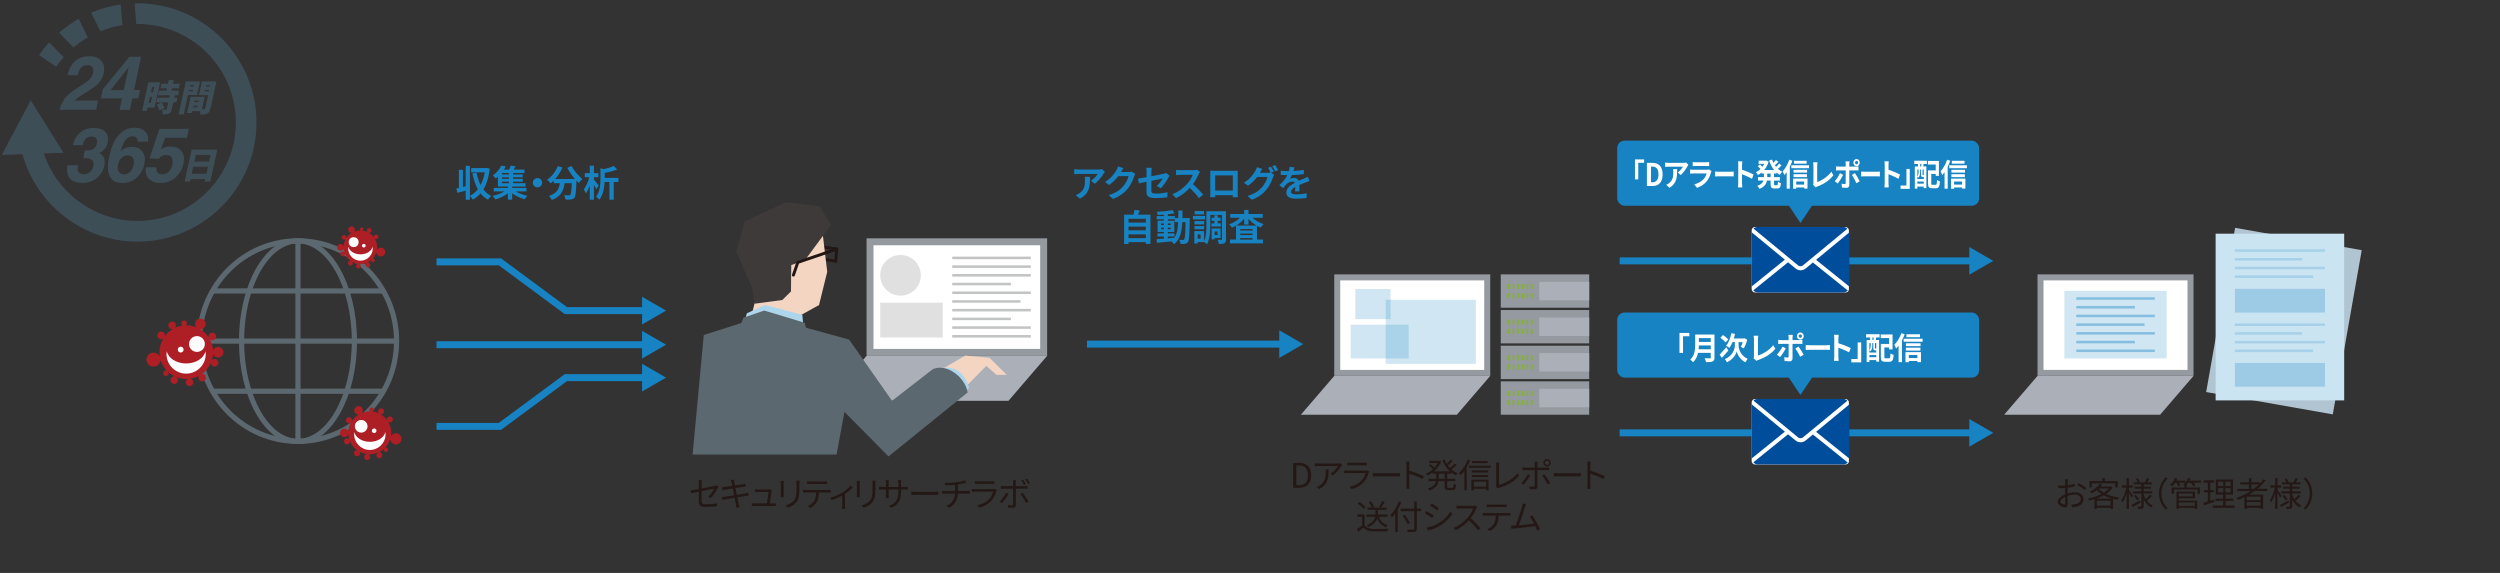 <?xml version="1.0" encoding="UTF-8"?><svg id="h" xmlns="http://www.w3.org/2000/svg" width="960" height="220" xmlns:xlink="http://www.w3.org/1999/xlink" viewBox="0 0 960 220"><rect x="0" y="0" width="960" height="220" fill="#333333" stroke="none"/><defs><style>.k{fill:#3d3a39;}.l{fill:#fff;}.m{clip-path:url(#j);}.n{stroke-linecap:round;}.n,.o,.p,.q,.r{fill:none;}.n,.q{stroke:#221714;stroke-width:1.14px;}.s{fill:#b0c4d1;}.t{fill:#c2c4c4;}.u,.v{opacity:.2;}.w{fill:#e0e0e0;}.x{fill:#9599a0;}.y{clip-path:url(#i);}.z{fill:#ad1e25;}.aa{fill:#cbe4f2;}.ab{opacity:.4;}.v,.ac,.ad{fill:#1783c2;}.o{stroke:#1783c2;stroke-width:2.67px;}.ac{opacity:.25;}.p{stroke:#5c686f;stroke-width:1.99px;}.ae{fill:#abb0b8;}.af{fill:#004d9c;}.ag{fill:#f3d5c2;}.ah{fill:#231815;}.ai{fill:#5c686f;}.aj{fill:#add6ed;}.ak{fill:#3e4e57;}.al{fill:#83b428;}</style><clipPath id="i"><rect class="r" x="672.57" y="87.15" width="37.61" height="25.15" rx="2.37" ry="2.37"/></clipPath><clipPath id="j"><rect class="r" x="672.57" y="153.19" width="37.61" height="25.15" rx="2.37" ry="2.37"/></clipPath></defs><g><g><rect class="ad" x="621" y="120" width="139" height="25" rx="2.85" ry="2.85"/><polygon class="ad" points="699.01 140.25 691.37 151.68 683.74 140.25 699.01 140.25"/></g><g><line class="o" x1="417.4" y1="132.14" x2="492.79" y2="132.14"/><polygon class="ad" points="491.24 137.46 500.44 132.14 491.24 126.82 491.24 137.46"/></g><g><polygon class="q" points="315.78 94.82 321.3 95.64 320.92 100.3 315.41 99.35 315.78 94.82"/><g><rect class="x" x="332.76" y="91.52" width="69.34" height="45.12" transform="translate(734.86 228.16) rotate(180)"/><rect class="l" x="347.54" y="82.08" width="39.79" height="64.01" transform="translate(481.51 -253.35) rotate(90)"/><polygon class="ae" points="332.76 136.64 402.1 136.64 387.26 153.9 317.92 153.9 332.76 136.64"/><g><rect class="t" x="365.66" y="98.54" width="30.16" height=".98" transform="translate(761.48 198.06) rotate(180)"/><rect class="t" x="365.66" y="101.88" width="30.16" height=".98" transform="translate(761.48 204.75) rotate(180)"/><rect class="t" x="365.66" y="105.23" width="30.16" height=".98" transform="translate(761.48 211.44) rotate(180)"/><rect class="t" x="365.66" y="125.3" width="30.16" height=".98" transform="translate(761.48 251.58) rotate(180)"/><rect class="t" x="365.66" y="128.64" width="30.16" height=".98" transform="translate(761.48 258.27) rotate(180)"/><rect class="t" x="365.66" y="111.92" width="30.16" height=".98" transform="translate(761.48 224.82) rotate(180)"/><rect class="t" x="365.66" y="115.26" width="26.22" height=".98" transform="translate(757.53 231.51) rotate(180)"/><rect class="t" x="365.66" y="118.61" width="30.16" height=".98" transform="translate(761.48 238.2) rotate(180)"/><rect class="t" x="365.66" y="121.95" width="22.52" height=".98" transform="translate(753.83 244.89) rotate(180)"/><rect class="t" x="365.66" y="108.57" width="22.52" height=".98" transform="translate(753.83 218.13) rotate(180)"/></g><rect class="w" x="337.99" y="116.25" width="24" height="13.38" transform="translate(699.99 245.87) rotate(180)"/><circle class="w" cx="345.8" cy="105.72" r="7.8"/></g><g><polygon class="ag" points="315.92 89.87 317.66 104.37 314.51 117.13 307.08 121.25 304.09 127.46 287.98 123.49 290.93 111.93 300.08 87.98 315.92 89.87"/><polygon class="k" points="289.73 116.63 288.85 110.68 282.73 96.62 285.99 84.98 301.83 77.64 314.68 79.17 319.14 86.34 309.1 99.91 303.85 101.78 303.78 106.38 303.74 111.91 300.39 115.21 289.73 116.63"/><polygon class="aj" points="308.51 125.57 308.1 120.9 293.75 117.07 286.78 120.31 286.03 123.08 308.51 125.57"/><polygon class="ai" points="310.1 128.64 309.03 123.95 293.47 119.25 285.49 121.97 284.22 125.16 310.1 128.64"/><polygon class="ag" points="362.44 141.36 370.63 136.54 379.93 137.37 386.62 143.96 382.68 143.96 378.75 140.49 369.03 150.33 362.44 141.36"/><path class="aj" d="m358.1,143.62l2.93-2.38s5.09-.81,7.82,1.92c2.73,2.73,3.26,5.86,3.26,5.86l-3.11,2.61-10.9-8.02Z"/><path class="ai" d="m293.08,121.32l32.99,9.09,16.47,23.49,15.56-12.07s3.95-2.35,9.25,1.95c3.81,3.09,4.21,6.94,4.21,6.94l-30.38,24.55-16.91-17.12-3.03,16.39h-55.28s4.29-45.89,4.29-45.89l22.83-7.33Z"/></g><polyline class="n" points="321.3 95.64 306.36 100.75 304.67 105.63"/></g><g><path class="ad" d="m188.08,64.82c-.38,3.28-1.22,5.9-2.46,7.93.8,1.05,1.78,1.91,2.98,2.48-.39.32-.94.99-1.19,1.46-1.15-.63-2.1-1.44-2.89-2.44-.85.98-1.83,1.79-2.96,2.42-.25-.42-.71-1.09-1.11-1.41v1.43h-1.62v-3.5c-1.12.32-2.25.62-3.21.87l-.38-1.71c.29-.06.62-.13.97-.2v-6.91h1.56v6.54l1.06-.25v-7.83h1.62v11.51c1.15-.57,2.17-1.44,3.03-2.54-.95-1.71-1.61-3.77-2.09-6.09l1.6-.28c.34,1.74.84,3.35,1.55,4.75.74-1.4,1.3-3.03,1.62-4.86h-5.22v-1.64h5.71l.28-.06,1.13.32Z"/><path class="ad" d="m198.03,73.51c1.26.73,2.94,1.36,4.48,1.69-.35.32-.81.94-1.04,1.33-1.64-.45-3.42-1.29-4.8-2.3v2.45h-1.64v-2.4c-1.39,1.01-3.19,1.86-4.83,2.31-.25-.41-.71-1.02-1.06-1.37,1.6-.34,3.33-.98,4.64-1.72h-4.17v-1.33h5.43v-.55h-3.85v-3.78c-.25.24-.52.46-.8.69-.27-.38-.81-.88-1.18-1.12,1.55-1.12,2.69-2.59,3.32-3.81l1.72.32c-.22.41-.48.8-.76,1.21h1.99c.24-.5.48-1.06.62-1.51l1.88.22c-.24.45-.5.9-.76,1.29h4.19v1.29h-4.4v.57h3.71v1.09h-3.71v.59h3.73v1.09h-3.73v.6h4.8v1.26h-5.14v.55h5.5v1.33h-4.15Zm-2.62-7.09h-2.65v.57h2.65v-.57Zm0,1.67h-2.65v.59h2.65v-.59Zm-2.65,2.28h2.65v-.6h-2.65v.6Z"/><path class="ad" d="m208.18,70.16c0,.98-.81,1.79-1.79,1.79s-1.79-.81-1.79-1.79.81-1.79,1.79-1.79,1.79.81,1.79,1.79Z"/><path class="ad" d="m219.51,63.77c.88,1.78,2.63,3.81,4.16,4.99-.45.35-1.09,1.02-1.41,1.5-.29-.27-.59-.57-.9-.9v.1c-.15,4.23-.32,5.88-.81,6.47-.35.45-.73.59-1.28.66-.48.07-1.29.07-2.12.04-.03-.5-.25-1.2-.55-1.68.77.06,1.5.07,1.85.07.25,0,.41-.03.56-.2.28-.29.43-1.54.56-4.47h-2.76c-.35,2.69-1.26,5.08-4.89,6.44-.21-.48-.7-1.16-1.11-1.54,3.17-1.02,3.89-2.86,4.17-4.9h-2.37v-.98c-.37.38-.74.71-1.12,1.01-.31-.38-1.02-1.05-1.43-1.34,1.75-1.18,3.29-3.11,4.13-5.24l1.79.52c-.69,1.61-1.67,3.15-2.77,4.41h7.56c-1.11-1.29-2.16-2.83-2.93-4.3l1.64-.66Z"/><path class="ad" d="m228.97,72.61c-.2-.43-.55-1.07-.91-1.67v5.74h-1.6v-5.44c-.42,1.19-.94,2.28-1.5,3.04-.15-.48-.52-1.13-.78-1.55.88-1.11,1.7-3.01,2.1-4.68h-1.72v-1.57h1.91v-2.87h1.6v2.87h1.7v1.57h-1.7v.88c.48.55,1.6,1.99,1.85,2.35l-.94,1.32Zm8.49-2.72h-1.79v6.79h-1.65v-6.79h-1.85c-.1,2.14-.53,4.87-2.03,6.78-.24-.35-.88-.9-1.29-1.08,1.57-2.06,1.72-4.88,1.72-6.95v-4.05l1.32.36c1.42-.32,2.8-.74,3.74-1.21l1.42,1.3c-1.4.6-3.19,1.04-4.85,1.33v1.93h5.27v1.57Z"/></g><g><path class="ad" d="m423.75,66.73c-.66,1.09-1.99,2.86-3.36,3.84l-1.46-1.16c1.12-.69,2.21-1.92,2.58-2.61h-7.3c-.59,0-1.05.04-1.71.1v-1.95c.53.08,1.12.14,1.71.14h7.55c.39,0,1.16-.04,1.43-.13l1.11,1.04c-.15.18-.42.52-.55.73Zm-9.05,9.54l-1.64-1.33c.45-.15.95-.39,1.47-.77,1.78-1.23,2.12-2.72,2.12-5.01,0-.43-.03-.81-.1-1.26h2.03c0,3.47-.07,6.33-3.88,8.38Z"/><path class="ad" d="m430.52,65.99s-.03.04-.04.07h2.82c.43,0,.9-.07,1.22-.17l1.43.88c-.15.27-.35.66-.46,1.01-.38,1.25-1.18,3.11-2.44,4.68-1.33,1.62-3.03,2.91-5.66,3.95l-1.65-1.49c2.87-.85,4.43-2.07,5.64-3.46.95-1.09,1.77-2.77,1.99-3.82h-3.94c-.94,1.22-2.16,2.45-3.53,3.39l-1.57-1.16c2.45-1.5,3.67-3.31,4.37-4.51.21-.35.5-.99.63-1.47l2.04.67c-.32.49-.69,1.12-.85,1.43Z"/><path class="ad" d="m440.28,69.8c-1.25.25-2.35.48-2.94.62l-.34-1.83c.66-.08,1.89-.29,3.28-.55v-2c0-.46-.04-1.18-.11-1.61h2.09c-.06.43-.13,1.13-.13,1.61v1.65c2.04-.39,4.01-.79,4.64-.94.39-.08.73-.18.99-.32l1.34,1.04c-.13.2-.34.52-.46.77-.62,1.16-1.89,3.08-2.9,4.08l-1.54-.91c.92-.83,1.85-2.1,2.24-2.84-.43.1-2.33.46-4.31.87v3.71c0,.87.25,1.18,1.79,1.18s3.03-.2,4.41-.48l-.06,1.91c-1.16.17-2.84.31-4.34.31-3.19,0-3.66-.77-3.66-2.42v-3.82Z"/><path class="ad" d="m460.3,66.86c-.48,1.09-1.26,2.59-2.2,3.85,1.39,1.2,3.08,3,3.91,4.01l-1.6,1.39c-.91-1.26-2.21-2.69-3.53-3.96-1.48,1.57-3.35,3.03-5.27,3.94l-1.44-1.51c2.26-.84,4.43-2.55,5.74-4.02.92-1.05,1.78-2.44,2.09-3.43h-4.75c-.59,0-1.36.08-1.65.1v-1.99c.38.06,1.23.1,1.65.1h4.94c.6,0,1.16-.08,1.44-.18l1.15.85c-.11.15-.36.59-.49.87Z"/><path class="ad" d="m466.22,65.58h7.7c.35,0,.88,0,1.39-.03-.03.42-.03.94-.03,1.36v6.86c0,.55.03,1.89.03,1.95h-1.93s.01-.35.01-.76h-6.75c.01.39.01.71.01.76h-1.93c0-.07.04-1.29.04-1.96v-6.85c0-.39,0-.97-.03-1.36.57.01,1.11.03,1.49.03Zm.42,7.59h6.77v-5.81h-6.77v5.81Z"/><path class="ad" d="m489.12,65.93l-1.04.43,1.19.73c-.15.27-.35.66-.46,1.01-.38,1.25-1.18,3.11-2.45,4.66-1.33,1.64-3.01,2.91-5.64,3.96l-1.65-1.49c2.86-.85,4.41-2.07,5.65-3.47.95-1.08,1.76-2.77,1.99-3.81h-3.94c-.94,1.22-2.16,2.45-3.54,3.39l-1.57-1.18c2.45-1.49,3.68-3.31,4.37-4.51.21-.34.5-.98.63-1.46l2.06.67c-.34.49-.7,1.12-.85,1.43-.01.03-.03.04-.04.07h2.8c.43,0,.91-.07,1.22-.17l.1.06c-.28-.56-.67-1.3-1.02-1.81l1.11-.45c.35.5.85,1.4,1.11,1.92Zm1.68-.64l-1.11.48c-.29-.59-.74-1.4-1.13-1.93l1.11-.45c.36.52.88,1.42,1.13,1.91Z"/><path class="ad" d="m496.72,65.65c1.33-.07,2.73-.2,3.96-.41v1.62c-1.34.2-3.07.31-4.58.35-.24.52-.52,1.02-.8,1.43.36-.17,1.12-.28,1.58-.28.85,0,1.55.36,1.86,1.08.73-.34,1.32-.57,1.89-.83.55-.24,1.04-.46,1.55-.73l.7,1.62c-.45.13-1.19.41-1.67.59-.63.25-1.43.56-2.28.95.01.79.04,1.82.06,2.47h-1.68c.04-.42.06-1.09.07-1.71-1.05.6-1.61,1.15-1.61,1.85,0,.77.66.98,2.03.98,1.19,0,2.75-.15,3.98-.39l-.06,1.81c-.92.13-2.65.24-3.96.24-2.2,0-3.82-.53-3.82-2.34s1.68-2.91,3.28-3.74c-.21-.35-.59-.48-.98-.48-.78,0-1.65.45-2.19.97-.42.42-.83.92-1.3,1.54l-1.5-1.12c1.47-1.36,2.47-2.61,3.1-3.87h-.18c-.57,0-1.6-.03-2.37-.08v-1.64c.71.11,1.75.17,2.46.17h.67c.15-.56.25-1.11.28-1.61l1.85.15c-.07.35-.17.81-.35,1.4Z"/><path class="ad" d="m441.78,82.43v11.25h-1.78v-.69h-6.65v.7h-1.69v-11.26h3.59c.15-.6.31-1.27.38-1.83l2.02.22c-.21.56-.43,1.11-.66,1.61h4.8Zm-8.43,1.6v1.44h6.65v-1.44h-6.65Zm0,2.98v1.44h6.65v-1.44h-6.65Zm6.65,4.44v-1.46h-6.65v1.46h6.65Z"/><path class="ad" d="m456.88,83.77s-.01.55-.01.74c-.13,5.73-.24,7.76-.69,8.41-.32.46-.64.6-1.11.7-.42.08-1.07.07-1.74.06-.03-.46-.21-1.13-.49-1.6.62.06,1.15.07,1.42.07.21,0,.35-.06.48-.24.29-.38.43-2.09.52-6.61h-1.26c-.18,3.75-.83,6.64-3.18,8.5-.21-.34-.62-.8-.98-1.11-2.02.21-4.03.42-5.55.55l-.2-1.4c.78-.06,1.76-.13,2.84-.2v-.84h-2.47v-1.18h2.47v-.55h-2.41v-4.33h2.41v-.55h-2.76v-1.21h2.76v-.56c-.81.06-1.61.1-2.37.11-.06-.34-.21-.85-.36-1.18,2.07-.11,4.5-.35,6.04-.69l.73,1.25c-.74.15-1.61.28-2.52.38v.69h2.69v.77h1.32c.01-.92.01-1.89.01-2.93h1.6c0,1.02,0,2-.03,2.93h2.84Zm-11.04,2.65h1.09v-.62h-1.09v.62Zm1.09,1.62v-.63h-1.09v.63h1.09Zm1.51,3.47c.8-.06,1.62-.13,2.44-.2,1.09-1.51,1.43-3.52,1.53-6.02h-1.27v-1.09h-2.69v.55h2.48v4.33h-2.48v.55h2.54v1.18h-2.54v.71Zm1.09-5.1v-.62h-1.09v.62h1.09Zm-1.09,1v.63h1.09v-.63h-1.09Z"/><path class="ad" d="m462.71,84.25h-4.62v-1.32h4.62v1.32Zm8.07,7.58c0,.81-.13,1.29-.6,1.55-.48.28-1.16.31-2.16.31-.04-.45-.25-1.19-.46-1.62.57.03,1.22.01,1.43.01.2,0,.25-.06.25-.27v-9.27h-4.47v3.8c0,2.23-.17,5.42-1.26,7.44-.24-.25-.8-.64-1.16-.83h-2.44v.56h-1.29v-4.78h3.73v3.89c.84-1.82.91-4.36.91-6.29v-5.21h7.52v10.7Zm-8.4-5.67h-3.71v-1.28h3.71v1.28Zm-3.71.64h3.71v1.25h-3.71v-1.25Zm3.67-4.48h-3.59v-1.26h3.59v1.26Zm-1.32,7.72h-1.11v1.61h1.11v-1.61Zm5.29-4.27v-.95h-1.08v-1.21h1.08v-.91h1.3v.91h1.11v1.21h-1.11v.95h1.21v1.22h-3.64v-1.22h1.13Zm.13,5.65v.48h-1.18v-4.19h3.45v3.71h-2.27Zm0-2.51v1.32h1.06v-1.32h-1.06Z"/><path class="ad" d="m480.93,83.62c1.12,1.05,2.7,1.93,4.3,2.42-.35.29-.83.91-1.08,1.33-.5-.18-.99-.42-1.47-.69v5.31h2.3v1.46h-12.66v-1.46h2.31v-5.34c-.52.29-1.04.56-1.58.77-.24-.38-.69-.98-1.04-1.29,1.54-.5,3.08-1.44,4.16-2.52h-3.77v-1.44h5.37v-1.55h1.64v1.55h5.48v1.44h-3.95Zm1.6,2.98c-1.19-.67-2.27-1.57-3.12-2.58v2.2h-1.64v-2.25c-.83,1.02-1.88,1.93-3.04,2.63h7.8Zm-1.57,1.36h-4.71v.56h4.71v-.56Zm-4.71,2.3h4.71v-.59h-4.71v.59Zm4.71,1.74v-.59h-4.71v.59h4.71Z"/></g><g><path class="ah" d="m268.35,188.81c-1.31.27-2.47.51-3,.62l-.2-1.08c.59-.08,1.82-.3,3.2-.56v-2.22c0-.39-.03-.82-.09-1.2h1.23c-.06.38-.09.82-.09,1.2v2.03c2.21-.43,4.48-.9,5.03-1.01.29-.07.53-.14.69-.23l.77.6c-.09.13-.22.35-.31.52-.6,1.08-1.62,2.7-2.67,3.78l-.91-.55c.97-.88,1.92-2.31,2.31-3.09-.22.04-2.61.52-4.91.99v3.87c0,.9.34,1.18,1.88,1.18s2.76-.13,4.06-.38l-.05,1.12c-1.16.17-2.46.26-4.08.26-2.42,0-2.86-.62-2.86-1.91v-3.94Z"/><path class="ah" d="m280.69,184.36l1.17-.21c.01.25.08.61.12.9.03.14.12.68.27,1.4,1.26-.21,2.46-.4,3-.51.38-.07.7-.16.92-.22l.22,1.09c-.2.03-.6.08-.94.13-.6.09-1.78.29-3.03.48.17.81.35,1.73.52,2.6,1.31-.21,2.55-.43,3.2-.55.51-.09.87-.17,1.16-.25l.21,1.09c-.27.03-.69.09-1.17.17-.71.12-1.92.31-3.2.51.26,1.27.47,2.31.53,2.61.09.38.19.82.31,1.18l-1.18.22c-.07-.44-.1-.83-.2-1.22-.05-.29-.26-1.34-.51-2.63-1.47.25-2.86.48-3.5.6-.51.09-.87.16-1.14.23l-.23-1.13c.3-.01.81-.06,1.14-.12.65-.09,2.07-.31,3.55-.55-.18-.88-.36-1.81-.52-2.61-1.24.19-2.37.38-2.86.47-.36.06-.66.13-1.05.22l-.22-1.17c.33-.01.66-.04,1.08-.09.51-.05,1.64-.22,2.86-.42-.14-.7-.23-1.21-.27-1.37-.06-.34-.16-.62-.25-.88Z"/><path class="ah" d="m296.26,188.65c-.1.88-.48,3.46-.66,4.65h1.27c.29,0,.75-.01,1.03-.04v1.05c-.23-.01-.71-.03-.99-.03h-7.12c-.4,0-.7.01-1.08.04v-1.08c.31.03.69.05,1.08.05h4.71c.2-1.09.57-3.63.61-4.37h-4.13c-.38,0-.71.03-1.04.04v-1.09c.31.04.7.08,1.03.08h3.95c.21,0,.53-.04.65-.09l.79.38c-.04.13-.08.3-.09.4Z"/><path class="ah" d="m300.92,185.6v4.34c0,.33.03.75.05.99h-1.2c.03-.2.06-.61.06-1v-4.33c0-.23-.03-.69-.05-.94h1.18c-.03.25-.05.62-.05.94Zm6.05.09v2.11c0,3.12-.43,4.15-1.37,5.26-.85,1.01-2.15,1.57-3.09,1.9l-.85-.9c1.2-.3,2.3-.82,3.11-1.73.92-1.08,1.08-2.13,1.08-4.59v-2.05c0-.44-.03-.81-.06-1.13h1.22c-.03.33-.04.69-.04,1.13Z"/><path class="ah" d="m309.49,188.14h8.52c.27,0,.7-.01,1.01-.07v1.08c-.29-.01-.7-.03-1.01-.03h-3.54c-.04,1.4-.25,2.59-.77,3.55-.47.87-1.46,1.81-2.56,2.38l-.96-.71c1.01-.42,1.95-1.17,2.46-1.99.57-.91.71-2,.75-3.22h-3.9c-.39,0-.77,0-1.13.03v-1.08c.36.04.73.07,1.13.07Zm1.6-3.25h5.27c.36,0,.83-.03,1.21-.08v1.08c-.38-.03-.83-.04-1.21-.04h-5.25c-.43,0-.86.01-1.18.04v-1.08c.36.04.75.08,1.17.08Z"/><path class="ah" d="m323.53,189.11c1.24-.75,2.43-1.82,3.09-2.65l.81.78c-.65.71-1.75,1.66-2.94,2.43v4.63c0,.4.01.94.07,1.14h-1.2c.03-.21.05-.74.05-1.14v-3.98c-1.09.58-2.6,1.26-4.07,1.72l-.49-.96c1.72-.4,3.63-1.31,4.68-1.96Z"/><path class="ah" d="m330.12,185.6v4.34c0,.33.03.75.05.99h-1.2c.03-.2.07-.61.07-1v-4.33c0-.23-.03-.69-.05-.94h1.18c-.03.25-.05.62-.05.94Zm6.04.09v2.11c0,3.12-.43,4.15-1.37,5.26-.84,1.01-2.15,1.57-3.09,1.9l-.84-.9c1.2-.3,2.3-.82,3.11-1.73.92-1.08,1.08-2.13,1.08-4.59v-2.05c0-.44-.03-.81-.06-1.13h1.22c-.03.33-.04.69-.04,1.13Z"/><path class="ah" d="m342.28,195.03l-.87-.82c2.37-.91,3.55-2.03,3.55-5.67v-.55h-3.71v2.11c0,.48.04,1.05.05,1.18h-1.14c.01-.13.05-.69.05-1.18v-2.11h-1.4c-.56,0-1.14.04-1.3.05v-1.13c.12.03.75.09,1.3.09h1.4v-1.66c0-.27-.01-.65-.05-.95h1.16c-.01.13-.07.49-.07.95v1.66h3.71v-1.62c0-.51-.04-.94-.06-1.07h1.17c-.01.13-.06.56-.06,1.07v1.62h1.43c.57,0,1.01-.04,1.2-.07v1.09c-.14-.01-.62-.04-1.2-.04h-1.43v.47c0,3.46-.74,5.24-3.72,6.56Z"/><path class="ah" d="m351.77,188.87h7.12c.65,0,1.12-.04,1.4-.06v1.27c-.26-.01-.81-.06-1.39-.06h-7.14c-.71,0-1.4.03-1.81.06v-1.27c.39.03,1.08.06,1.81.06Z"/><path class="ah" d="m367.11,185.2c1.18-.17,2.72-.48,3.35-.75l.69.9c-.29.08-.55.14-.73.19-.65.17-1.65.36-2.59.51v2.5h3.59c.29,0,.75-.03,1.03-.05v1.08c-.29-.03-.68-.05-1-.05h-3.63c-.14,2.43-1.09,4.15-3.33,5.45l-1.03-.71c2.05-.95,3.13-2.41,3.29-4.73h-3.86c-.42,0-.86.03-1.17.05v-1.08c.3.03.75.05,1.14.05h3.91v-2.37c-1.31.13-2.78.17-3.78.18l-.26-.96c.99.04,2.96-.01,4.37-.2Z"/><path class="ah" d="m382.61,188.55c-.35,1.29-.94,2.64-1.9,3.69-1.37,1.5-2.99,2.26-4.65,2.72l-.81-.92c1.85-.38,3.47-1.21,4.58-2.38.79-.83,1.31-1.94,1.55-2.87h-6.9c-.31,0-.81.01-1.27.04v-1.09c.48.05.92.08,1.27.08h6.85c.3,0,.57-.03.71-.1l.74.47c-.06.12-.14.29-.17.38Zm-7.07-3.74h5.11c.42,0,.87-.01,1.18-.07v1.08c-.31-.03-.75-.04-1.2-.04h-5.1c-.4,0-.82.01-1.17.04v-1.08c.34.05.75.07,1.17.07Z"/><path class="ah" d="m384.79,193.22l-.9-.6c.86-.81,1.98-2.35,2.48-3.41l.91.44c-.55,1.12-1.77,2.77-2.5,3.56Zm5.28-7.88v1.33h3.43c.31,0,.74-.03,1.07-.06v1.08c-.35-.03-.74-.03-1.05-.03h-3.45v6.29c0,.69-.34,1.04-1.12,1.04-.55,0-1.33-.04-1.85-.09l-.09-1.04c.56.1,1.16.16,1.5.16s.51-.16.51-.49v-5.86h-3.61c-.39,0-.75.01-1.11.04v-1.09c.36.04.69.06,1.11.06h3.61v-1.34c0-.29-.04-.73-.09-.92h1.22c-.04.18-.08.65-.08.94Zm4.9,7.28l-.96.53c-.51-1.01-1.48-2.64-2.17-3.46l.88-.47c.69.83,1.73,2.46,2.25,3.39Zm-1.05-6.72l-.7.31c-.26-.53-.68-1.27-1.03-1.77l.69-.29c.33.46.77,1.21,1.04,1.74Zm1.56-.39l-.7.31c-.29-.56-.69-1.26-1.05-1.74l.69-.3c.34.48.82,1.25,1.07,1.73Z"/></g><g><path class="ah" d="m496.59,177.76h2.39c2.92,0,4.5,1.72,4.5,4.75s-1.57,4.8-4.45,4.8h-2.44v-9.54Zm2.29,8.55c2.25,0,3.36-1.4,3.36-3.81s-1.11-3.76-3.36-3.76h-1.08v7.57h1.08Z"/><path class="ah" d="m515.03,178.99c-.52.88-1.75,2.56-3.24,3.59l-.86-.69c1.2-.69,2.42-2.11,2.85-2.91h-7.41c-.48,0-.97.03-1.48.08v-1.18c.46.07,1,.12,1.48.12h7.46c.25,0,.71-.04.91-.08l.64.61c-.09.13-.26.33-.35.47Zm-8.46,8.8l-.96-.78c.36-.12.8-.33,1.17-.58,2.01-1.24,2.3-3.08,2.3-5.25,0-.31-.01-.6-.05-.94h1.17c0,3.52-.31,5.9-3.63,7.55Z"/><path class="ah" d="m525.6,181.43c-.35,1.29-.94,2.64-1.9,3.69-1.37,1.5-2.99,2.26-4.65,2.72l-.81-.92c1.85-.38,3.47-1.21,4.58-2.38.79-.83,1.31-1.94,1.55-2.87h-6.9c-.31,0-.81.01-1.27.04v-1.09c.48.05.92.08,1.27.08h6.85c.3,0,.57-.03.71-.1l.74.47c-.06.12-.14.29-.17.38Zm-7.07-3.74h5.11c.42,0,.87-.01,1.18-.07v1.08c-.31-.03-.76-.04-1.2-.04h-5.1c-.4,0-.82.01-1.17.04v-1.08c.34.05.75.07,1.17.07Z"/><path class="ah" d="m529.01,181.74h7.12c.65,0,1.12-.04,1.4-.06v1.27c-.26-.01-.8-.06-1.39-.06h-7.14c-.71,0-1.4.03-1.81.06v-1.27c.39.03,1.08.06,1.81.06Z"/><path class="ah" d="m540.09,178.6c0-.36-.03-.95-.1-1.35h1.27c-.04.4-.09.96-.09,1.35v2.12c1.72.52,4.19,1.46,5.55,2.14l-.44,1.11c-1.42-.77-3.67-1.64-5.11-2.09.01,1.95.01,3.91.01,4.29,0,.4.03,1.1.08,1.53h-1.26c.07-.42.09-1.05.09-1.53v-7.57Z"/><path class="ah" d="m555.73,181.92v1.94h3.08v.9h-3.08v2.09c0,.4.08.48.52.48h1.48c.4,0,.47-.26.52-1.65.21.17.61.34.87.4-.09,1.65-.36,2.11-1.31,2.11h-1.7c-1.09,0-1.38-.29-1.38-1.35v-2.08h-2.34c-.21,1.39-.97,2.72-3.52,3.6-.12-.22-.42-.58-.61-.77,2.17-.73,2.91-1.75,3.15-2.83h-2.89v-.9h2.99v-1.94h-1.37v-.49c-.62.47-1.29.84-1.94,1.14-.13-.21-.42-.55-.6-.73.9-.36,1.83-.95,2.64-1.69-.39-.42-1.03-.96-1.56-1.37l.6-.51c.52.38,1.16.88,1.57,1.27.47-.53.88-1.11,1.21-1.72h-3.22v-.86h3.71l.17-.04.64.31c-.56,1.52-1.55,2.8-2.71,3.77h6.11c-1.26-1.13-2.25-2.63-2.9-4.3l.83-.25c.22.57.49,1.12.82,1.64.57-.48,1.2-1.09,1.6-1.55l.73.52c-.57.57-1.29,1.18-1.91,1.64.26.35.54.69.85,1,.65-.49,1.4-1.18,1.86-1.68l.73.52c-.6.57-1.38,1.2-2.04,1.68.73.64,1.55,1.16,2.43,1.51-.21.18-.52.56-.66.81-.66-.29-1.29-.68-1.86-1.13v.49h-1.5Zm-1,0h-2.26v1.94h2.26v-1.94Z"/><path class="ah" d="m564.55,176.74c-.36.91-.82,1.83-1.33,2.68v8.84h-.91v-7.45c-.47.65-.95,1.22-1.44,1.72-.09-.21-.38-.71-.54-.94,1.31-1.24,2.57-3.16,3.33-5.12l.9.27Zm7.93,2.09v.81h-8.4v-.81h8.4Zm-7.47,5.37h6.6v4.06h-.96v-.57h-4.71v.61h-.94v-4.1Zm6.49-2.78h-6.35v-.79h6.35v.79Zm-6.35,1h6.32v.78h-6.32v-.78Zm6.11-4.58h-5.96v-.79h5.96v.79Zm-5.32,7.14v1.91h4.71v-1.91h-4.71Z"/><path class="ah" d="m574.55,186.25v-7.44c0-.34-.06-.92-.12-1.18h1.29c-.05.33-.09.81-.09,1.18v7.37c2.48-.62,5.5-2.34,7.11-4.43l.59.91c-1.69,2.09-4.37,3.71-7.61,4.64-.14.04-.34.1-.55.23l-.75-.65c.09-.21.13-.38.13-.64Z"/><path class="ah" d="m585.1,186.1l-.9-.6c.86-.81,1.98-2.35,2.48-3.41l.91.44c-.55,1.12-1.77,2.77-2.5,3.56Zm5.28-7.88v1.33h3.43c.31,0,.74-.03,1.07-.06v1.08c-.35-.03-.74-.03-1.05-.03h-3.45v6.29c0,.69-.34,1.04-1.12,1.04-.55,0-1.33-.04-1.85-.09l-.09-1.04c.56.1,1.16.16,1.5.16s.51-.16.51-.49v-5.86h-3.61c-.39,0-.75.01-1.11.04v-1.09c.36.04.69.06,1.11.06h3.61v-1.34c0-.29-.04-.73-.09-.92h1.22c-.04.18-.08.65-.08.94Zm4.9,7.28l-.96.53c-.51-1.01-1.48-2.64-2.17-3.46l.88-.47c.69.83,1.73,2.46,2.25,3.39Zm-1.23-9.23c.79,0,1.43.65,1.43,1.43s-.64,1.42-1.43,1.42-1.42-.62-1.42-1.42.64-1.43,1.42-1.43Zm0,2.26c.47,0,.84-.36.84-.83s-.38-.83-.84-.83-.82.38-.82.83.37.83.82.83Z"/><path class="ah" d="m598.52,181.74h7.12c.65,0,1.12-.04,1.4-.06v1.27c-.26-.01-.8-.06-1.39-.06h-7.14c-.71,0-1.4.03-1.81.06v-1.27c.39.03,1.08.06,1.81.06Z"/><path class="ah" d="m609.6,178.6c0-.36-.03-.95-.1-1.35h1.27c-.04.4-.09.96-.09,1.35v2.12c1.71.52,4.19,1.46,5.55,2.14l-.44,1.11c-1.42-.77-3.67-1.64-5.11-2.09.01,1.95.01,3.91.01,4.29,0,.4.03,1.1.08,1.53h-1.26c.06-.42.09-1.05.09-1.53v-7.57Z"/><path class="ah" d="m523.98,201.67c.61.95,1.74,1.39,3.24,1.46,1.42.05,4.3.01,5.82-.09-.1.23-.27.69-.31.99-1.42.05-4.08.08-5.51.03-1.69-.07-2.85-.53-3.68-1.53-.62.55-1.28,1.1-1.96,1.66l-.52-.98c.6-.39,1.33-.94,1.98-1.48v-3.29h-1.81v-.91h2.76v4.15Zm-.4-6.28c-.4-.62-1.37-1.48-2.21-2.05l.71-.58c.83.55,1.82,1.38,2.26,2l-.77.64Zm5.9,3.04c.54,1.62,1.65,2.73,3.39,3.22-.22.2-.48.56-.61.81-1.69-.58-2.78-1.69-3.42-3.34-.4,1.17-1.33,2.37-3.39,3.29-.13-.19-.43-.53-.64-.71,2.25-.91,3-2.14,3.24-3.26h-3.34v-.87h3.45c.01-.13.01-.25.01-.36v-1.44h-3.04v-.86h1.62c-.16-.58-.64-1.46-1.12-2.09l.82-.32c.51.62,1,1.48,1.18,2.07l-.78.35h5.6v.86h-3.33v1.46c0,.12,0,.23-.01.35h3.73v.87h-3.37Zm2.27-5.68c-.46.74-.97,1.6-1.4,2.15l-.79-.29c.42-.6.95-1.53,1.21-2.18l.99.33Z"/><path class="ah" d="m538.13,192.82c-.39.97-.85,1.94-1.38,2.83v8.62h-.96v-7.12c-.42.58-.87,1.12-1.31,1.57-.12-.22-.42-.73-.6-.95,1.33-1.26,2.56-3.24,3.3-5.25l.95.3Zm7.57,3.46h-1.65v6.71c0,.73-.21,1.03-.69,1.17-.51.16-1.38.17-2.78.16-.05-.25-.23-.69-.38-.95,1.09.04,2.16.04,2.47.03.29-.03.4-.1.4-.4v-6.71h-5.24v-.96h5.24v-2.73h.97v2.73h1.65v.96Zm-5.16,4.99c-.39-.81-1.22-2.2-1.88-3.24l.83-.39c.68,1,1.54,2.35,1.95,3.15l-.9.48Z"/><path class="ah" d="m550.6,198l-.6.91c-.64-.47-2.05-1.38-2.83-1.78l.57-.88c.77.42,2.29,1.34,2.86,1.76Zm1.51,3.09c2.16-1.24,3.87-2.92,4.93-4.76l.62,1.07c-1.12,1.75-2.93,3.43-4.99,4.65-1.31.75-3.11,1.37-4.32,1.61l-.6-1.05c1.43-.25,3.04-.77,4.36-1.52Zm.42-5.94l-.61.88c-.62-.47-2.03-1.4-2.79-1.85l.58-.87c.77.43,2.26,1.42,2.82,1.83Z"/><path class="ah" d="m566.91,195.18c-.44,1.12-1.26,2.64-2.18,3.81,1.36,1.17,2.95,2.86,3.79,3.89l-.91.78c-.87-1.14-2.25-2.68-3.57-3.86-1.39,1.5-3.15,2.92-5.07,3.8l-.83-.87c2.09-.82,4.02-2.37,5.36-3.86.88-1,1.83-2.54,2.16-3.61h-5.07c-.46,0-1.17.05-1.31.07v-1.18c.18.03.92.08,1.31.08h5.02c.43,0,.77-.04.97-.1l.66.51c-.08.1-.25.39-.32.57Z"/><path class="ah" d="m570.48,197.01h8.52c.27,0,.7-.01,1.01-.07v1.08c-.29-.01-.7-.03-1.01-.03h-3.54c-.04,1.4-.25,2.59-.77,3.55-.47.87-1.46,1.81-2.56,2.38l-.96-.71c1.02-.42,1.95-1.17,2.46-1.99.57-.91.72-2,.76-3.22h-3.9c-.39,0-.77,0-1.13.03v-1.08c.36.04.73.07,1.13.07Zm1.6-3.25h5.27c.37,0,.83-.03,1.21-.08v1.08c-.38-.03-.83-.04-1.21-.04h-5.25c-.43,0-.86.01-1.18.04v-1.08c.37.04.75.08,1.17.08Z"/><path class="ah" d="m585.56,194.82c-.38,1.22-1.66,5.21-2.31,6.9,1.91-.18,4.41-.46,5.84-.65-.52-1.03-1.11-2.04-1.59-2.67l.97-.44c.92,1.34,2.34,3.95,2.89,5.29l-1.09.49c-.17-.47-.42-1.07-.72-1.7-2,.26-6.36.74-8.1.9-.33.03-.7.09-1.08.14l-.2-1.21c.39.01.83,0,1.21-.01.2-.01.42-.03.65-.04.73-1.79,2.05-5.95,2.42-7.23.16-.6.21-.91.25-1.25l1.3.26c-.13.33-.27.66-.44,1.21Z"/></g><g><path class="ah" d="m794.04,184.94c-.01.31-.04.82-.05,1.4.95-.12,1.94-.3,2.68-.52l.03,1.01c-.77.18-1.78.35-2.73.45-.01.61-.03,1.24-.03,1.76v.46c.99-.31,2-.48,2.86-.48,1.9,0,3.26,1.03,3.26,2.59s-.99,2.57-2.77,3c-.58.13-1.16.16-1.61.18l-.36-1.05c.48.01,1.04.01,1.52-.09,1.14-.22,2.18-.83,2.18-2.03,0-1.1-1-1.7-2.24-1.7-.97,0-1.9.18-2.83.51.03,1.1.05,2.26.05,2.82,0,1.21-.44,1.6-1.14,1.6-1.01,0-2.7-1-2.7-2.16,0-1.08,1.35-2.21,2.85-2.85v-.74c0-.52,0-1.13.01-1.7-.36.03-.69.04-.96.04-.74,0-1.22-.01-1.66-.07l-.03-.99c.71.09,1.18.1,1.66.1.3,0,.64-.01,1-.04,0-.68.01-1.25.01-1.48,0-.26-.03-.7-.06-.92h1.16c-.04.23-.08.6-.09.9Zm-1.46,8.8c.3,0,.48-.21.48-.64,0-.47-.03-1.35-.04-2.3-1.07.49-1.86,1.25-1.86,1.83s.91,1.1,1.42,1.1Zm8.55-6.36l-.53.83c-.64-.61-2.08-1.51-2.91-1.95l.47-.78c.92.49,2.34,1.38,2.98,1.9Z"/><path class="ah" d="m811.29,187.17c-.62.96-1.52,1.79-2.56,2.5,1.46.68,3.21,1.13,5.04,1.37-.22.23-.48.64-.61.92-.6-.09-1.18-.21-1.75-.35v3.8h-.97v-.42h-5.25v.43h-.92v-3.68c-.66.21-1.33.38-1.98.52-.09-.25-.3-.64-.48-.85,1.74-.31,3.58-.9,5.14-1.7-.66-.44-1.26-.95-1.76-1.52-.58.47-1.26.9-2.03,1.27-.14-.22-.43-.53-.65-.69,1.78-.79,3.04-1.92,3.69-2.93l1.04.2c-.18.26-.38.52-.6.77h3.84l.17-.04.65.4Zm-8.02-.01h-.92v-2.43h4.93v-1.16h.97v1.16h4.98v2.43h-.96v-1.53h-9v1.53Zm7.61,4.3c-1.1-.31-2.13-.71-3.05-1.22-.86.48-1.78.88-2.73,1.22h5.79Zm-.44,2.69v-1.88h-5.25v1.88h5.25Zm-4.58-6.53c.51.6,1.18,1.12,1.98,1.57.78-.48,1.46-1.03,1.98-1.62h-3.91l-.04.05Z"/><path class="ah" d="m818.54,191.09c-.18-.42-.64-1.22-1.03-1.87v6.19h-.88v-6.07c-.43,1.42-.99,2.78-1.59,3.63-.1-.25-.34-.61-.49-.83.81-1.08,1.6-3.11,1.98-4.88h-1.72v-.9h1.82v-2.81h.88v2.81h1.48v.9h-1.48v.82c.36.48,1.34,1.95,1.56,2.3l-.53.72Zm3.42,1.87c-1.04.61-2.14,1.25-3.03,1.74l-.46-.81c.82-.42,2.04-1.08,3.22-1.73l.26.79Zm2.17-1.04c.65.97,1.52,1.74,2.57,2.17-.2.18-.48.53-.62.78-1.22-.61-2.18-1.7-2.89-3.04v2.51c0,.52-.1.78-.44.94-.34.16-.92.17-1.73.17-.04-.25-.14-.65-.27-.88.57.01,1.13.01,1.3,0,.17,0,.21-.05.21-.22v-4.86h-3.28v-.82h3.28v-1h-2.63v-.75h2.63v-.92h-3v-.79h1.62c-.14-.4-.42-.92-.65-1.34l.75-.25c.31.46.65,1.09.78,1.5l-.23.09h2.26l-.12-.04c.26-.44.58-1.14.75-1.61l.95.27c-.27.48-.56.99-.81,1.38h1.72v.79h-3.09v.92h2.81v.75h-2.81v1h3.28v.82h-3.28v.52c.19.61.47,1.17.78,1.69.52-.47,1.21-1.21,1.6-1.74l.74.52c-.53.64-1.24,1.3-1.77,1.77l-.42-.31Zm-4.06-1.92c.51.51,1.08,1.21,1.34,1.68l-.7.49c-.25-.48-.81-1.21-1.3-1.74l.66-.43Z"/><path class="ah" d="m831.63,183.3l.78.4c-1.5,1.55-2.42,3.47-2.42,5.79s.92,4.24,2.42,5.79l-.78.4c-1.56-1.59-2.59-3.65-2.59-6.19s1.03-4.6,2.59-6.19Z"/><path class="ah" d="m845.19,185.35h-2.85c.29.36.56.77.7,1.07l-.88.3c-.14-.38-.51-.91-.87-1.36h-1.04c-.23.3-.48.57-.73.82h.2v1.01h5.06v2.43h-.94v-1.66h-9.04v1.66h-.91v-2.43h4.9v-.82c-.18-.12-.39-.23-.53-.3.29-.21.56-.44.81-.71h-2.31c.22.38.42.78.51,1.07l-.86.26c-.1-.35-.36-.87-.61-1.33h-.56c-.35.53-.74,1-1.12,1.38-.18-.14-.56-.4-.79-.52.78-.68,1.48-1.69,1.87-2.7l.9.23c-.1.27-.23.55-.38.81h3.41v.75c.48-.53.88-1.14,1.14-1.79l.92.22c-.12.27-.25.56-.4.82h4.41v.81Zm-8.52,6.88h7.05v3.18h-.95v-.42h-6.1v.44h-.91v-6.68h7.12v2.59h-6.21v.88Zm0-2.73v1.11h5.27v-1.11h-5.27Zm0,3.48v1.26h6.1v-1.26h-6.1Z"/><path class="ah" d="m850.32,192.74c-1.39.47-2.87.98-4.03,1.35l-.22-.98c.48-.14,1.08-.32,1.74-.55v-3.51h-1.47v-.9h1.47v-2.82h-1.61v-.91h4.03v.91h-1.5v2.82h1.3v.9h-1.3v3.22l1.42-.47.17.92Zm7.76,1.38v.88h-8.37v-.88h3.95v-1.78h-2.95v-.88h2.95v-1.52h-2.79v-5.79h6.6v5.79h-2.83v1.52h3.03v.88h-3.03v1.78h3.45Zm-6.33-7.49h1.98v-1.64h-1.98v1.64Zm0,2.46h1.98v-1.65h-1.98v1.65Zm4.8-4.1h-1.99v1.64h1.99v-1.64Zm0,2.44h-1.99v1.65h1.99v-1.65Z"/><path class="ah" d="m865.76,188.58c-.68.48-1.38.94-2.09,1.35h5.37v5.43h-.99v-.36h-5.26v.42h-.95v-4.5c-.78.38-1.59.73-2.38,1.03-.12-.21-.43-.6-.61-.79,1.89-.66,3.71-1.52,5.34-2.57h-5.06v-.87h4.45v-1.66h-3.32v-.86h3.32v-1.62h.95v1.62h3.21v.53c.55-.55,1.04-1.12,1.48-1.72l.82.44c-.91,1.2-1.98,2.29-3.16,3.26h3.74v.87h-4.86Zm2.29,2.17h-5.26v1.29h5.26v-1.29Zm0,3.41v-1.35h-5.26v1.35h5.26Zm-2.61-6.45c.7-.52,1.36-1.08,1.98-1.66h-2.89v1.66h.91Z"/><path class="ah" d="m875.58,191.09c-.18-.42-.64-1.22-1.03-1.87v6.19h-.88v-6.07c-.43,1.42-.99,2.78-1.59,3.63-.1-.25-.34-.61-.49-.83.81-1.08,1.6-3.11,1.98-4.88h-1.72v-.9h1.82v-2.81h.88v2.81h1.48v.9h-1.48v.82c.36.48,1.34,1.95,1.56,2.3l-.53.72Zm3.42,1.87c-1.04.61-2.15,1.25-3.03,1.74l-.46-.81c.82-.42,2.04-1.08,3.22-1.73l.26.79Zm2.17-1.04c.65.97,1.52,1.74,2.57,2.17-.2.18-.48.53-.62.78-1.22-.61-2.18-1.7-2.89-3.04v2.51c0,.52-.1.78-.44.94-.34.16-.92.17-1.73.17-.04-.25-.14-.65-.27-.88.57.01,1.13.01,1.3,0,.17,0,.21-.05.21-.22v-4.86h-3.28v-.82h3.28v-1h-2.63v-.75h2.63v-.92h-3v-.79h1.62c-.14-.4-.42-.92-.65-1.34l.75-.25c.31.46.65,1.09.78,1.5l-.23.09h2.26l-.12-.04c.26-.44.58-1.14.75-1.61l.95.27c-.27.48-.56.99-.81,1.38h1.72v.79h-3.09v.92h2.81v.75h-2.81v1h3.28v.82h-3.28v.52c.19.61.47,1.17.78,1.69.52-.47,1.21-1.21,1.6-1.74l.74.52c-.53.64-1.24,1.3-1.77,1.77l-.42-.31Zm-4.06-1.92c.51.51,1.08,1.21,1.34,1.68l-.7.49c-.25-.48-.81-1.21-1.3-1.74l.66-.43Z"/><path class="ah" d="m885.32,195.68l-.78-.4c1.5-1.55,2.42-3.47,2.42-5.79s-.92-4.24-2.42-5.79l.78-.4c1.56,1.59,2.59,3.65,2.59,6.19s-1.03,4.6-2.59,6.19Z"/></g><g><rect class="x" x="512.35" y="105.37" width="59.9" height="38.97" transform="translate(1084.6 249.7) rotate(180)"/><rect class="l" x="525.12" y="97.21" width="34.37" height="55.29" transform="translate(667.15 -417.45) rotate(90)"/><polygon class="ae" points="512.35 144.34 572.25 144.34 559.43 159.25 499.54 159.25 512.35 144.34"/><rect class="v" x="532.1" y="115.1" width="34.64" height="24.62" transform="translate(1098.84 254.83) rotate(180)"/><rect class="v" x="518.65" y="124.66" width="22.27" height="12.98" transform="translate(1059.57 262.31) rotate(180)"/><rect class="v" x="520.44" y="110.97" width="13.53" height="11.56" transform="translate(1054.42 233.51) rotate(180)"/></g><g><g><rect class="x" x="586.87" y="135.87" width="12.81" height="33.95" transform="translate(440.43 746.12) rotate(-90)"/><g><g><rect class="al" x="579.02" y="150.1" width=".68" height="1.94"/><rect class="al" x="580.79" y="150.1" width=".68" height="1.94"/><rect class="al" x="582.56" y="150.1" width=".68" height="1.94"/><rect class="al" x="584.33" y="150.1" width=".68" height="1.94"/><rect class="al" x="586.1" y="150.1" width=".68" height="1.94"/><rect class="al" x="587.87" y="150.1" width=".68" height="1.94"/></g><g><rect class="al" x="579.02" y="153.64" width=".68" height="1.94"/><rect class="al" x="580.79" y="153.64" width=".68" height="1.94"/><rect class="al" x="582.56" y="153.64" width=".68" height="1.94"/><rect class="al" x="584.33" y="153.64" width=".68" height="1.94"/><rect class="al" x="586.1" y="153.64" width=".68" height="1.94"/><rect class="al" x="587.87" y="153.64" width=".68" height="1.94"/></g></g><rect class="ae" x="591.1" y="149.29" width="19.15" height="7.11"/></g><g><rect class="x" x="586.87" y="122.18" width="12.81" height="33.95" transform="translate(454.12 732.43) rotate(-90)"/><g><g><rect class="al" x="579.02" y="136.41" width=".68" height="1.94"/><rect class="al" x="580.79" y="136.41" width=".68" height="1.94"/><rect class="al" x="582.56" y="136.41" width=".68" height="1.94"/><rect class="al" x="584.33" y="136.41" width=".68" height="1.94"/><rect class="al" x="586.1" y="136.41" width=".68" height="1.94"/><rect class="al" x="587.87" y="136.41" width=".68" height="1.94"/></g><g><rect class="al" x="579.02" y="139.95" width=".68" height="1.94"/><rect class="al" x="580.79" y="139.95" width=".68" height="1.94"/><rect class="al" x="582.56" y="139.95" width=".68" height="1.94"/><rect class="al" x="584.33" y="139.95" width=".68" height="1.94"/><rect class="al" x="586.1" y="139.95" width=".68" height="1.94"/><rect class="al" x="587.87" y="139.95" width=".68" height="1.94"/></g></g><rect class="ae" x="591.1" y="135.6" width="19.15" height="7.11"/></g><g><rect class="x" x="586.87" y="108.49" width="12.81" height="33.95" transform="translate(467.81 718.73) rotate(-90)"/><g><g><rect class="al" x="579.02" y="122.72" width=".68" height="1.94"/><rect class="al" x="580.79" y="122.72" width=".68" height="1.94"/><rect class="al" x="582.56" y="122.72" width=".68" height="1.94"/><rect class="al" x="584.33" y="122.72" width=".68" height="1.94"/><rect class="al" x="586.1" y="122.72" width=".68" height="1.94"/><rect class="al" x="587.87" y="122.72" width=".68" height="1.94"/></g><g><rect class="al" x="579.02" y="126.26" width=".68" height="1.94"/><rect class="al" x="580.79" y="126.26" width=".68" height="1.94"/><rect class="al" x="582.56" y="126.26" width=".68" height="1.94"/><rect class="al" x="584.33" y="126.26" width=".68" height="1.94"/><rect class="al" x="586.1" y="126.26" width=".68" height="1.94"/><rect class="al" x="587.87" y="126.26" width=".68" height="1.94"/></g></g><rect class="ae" x="591.1" y="121.91" width="19.15" height="7.11"/></g><g><rect class="x" x="586.87" y="94.8" width="12.81" height="33.95" transform="translate(481.5 705.04) rotate(-90)"/><g><g><rect class="al" x="579.02" y="109.03" width=".68" height="1.94"/><rect class="al" x="580.79" y="109.03" width=".68" height="1.94"/><rect class="al" x="582.56" y="109.03" width=".68" height="1.94"/><rect class="al" x="584.33" y="109.03" width=".68" height="1.94"/><rect class="al" x="586.1" y="109.03" width=".68" height="1.94"/><rect class="al" x="587.87" y="109.03" width=".68" height="1.94"/></g><g><rect class="al" x="579.02" y="112.57" width=".68" height="1.94"/><rect class="al" x="580.79" y="112.57" width=".68" height="1.94"/><rect class="al" x="582.56" y="112.57" width=".68" height="1.94"/><rect class="al" x="584.33" y="112.57" width=".68" height="1.94"/><rect class="al" x="586.1" y="112.57" width=".68" height="1.94"/><rect class="al" x="587.87" y="112.57" width=".68" height="1.94"/></g></g><rect class="ae" x="591.1" y="108.22" width="19.15" height="7.11"/></g></g><g><line class="o" x1="621.94" y1="100.17" x2="757.77" y2="100.17"/><polygon class="ad" points="756.21 105.48 765.42 100.17 756.21 94.85 756.21 105.48"/></g><g><rect class="l" x="672.64" y="87.19" width="37.34" height="25.11" rx="1.24" ry="1.24"/><g class="y"><path class="af" d="m691.42,102.23h0c.28,0,.56-.08.79-.23l.06-.04s.03-.02.04-.03l.71-.59,17.1-14.11s-.1-.08-.16-.08h-37.21s-.09.02-.12.05l17.89,14.75c.23.19.55.29.89.29h0Zm-18.85-13.09v20.92s12.82-10.35,12.82-10.35l-12.82-10.56Zm24.81,10.64l12.8,10.29v-20.86s-12.8,10.57-12.8,10.57Zm-4.07,3.36c-.51.42-1.18.65-1.88.65-.7,0-1.37-.23-1.88-.65l-2.94-2.42-14.04,11.34v.04c0,.11.09.2.2.2h37.21c.1,0,.2-.09.2-.2v-.03l-14.03-11.27-2.84,2.35Z"/></g></g><g><line class="o" x1="621.94" y1="166.21" x2="757.77" y2="166.21"/><polygon class="ad" points="756.21 171.53 765.42 166.21 756.21 160.89 756.21 171.53"/></g><g><rect class="l" x="672.64" y="153.24" width="37.34" height="25.11" rx="1.24" ry="1.24"/><g class="m"><path class="af" d="m691.42,168.28h0c.28,0,.56-.08.79-.23l.06-.04s.03-.02.04-.03l.71-.59,17.1-14.11s-.1-.08-.16-.08h-37.21s-.09.02-.12.05l17.89,14.75c.23.19.55.29.89.29h0Zm-18.85-13.09v20.92s12.82-10.35,12.82-10.35l-12.82-10.56Zm24.81,10.64l12.8,10.29v-20.86s-12.8,10.57-12.8,10.57Zm-4.07,3.36c-.51.42-1.18.65-1.88.65-.7,0-1.37-.23-1.88-.65l-2.94-2.42-14.04,11.34v.04c0,.11.09.2.2.2h37.21c.1,0,.2-.09.2-.2v-.03l-14.03-11.27-2.84,2.35Z"/></g></g><g><path class="l" d="m648.71,127.83v1.3h-2.43v6.37h-1.36v-7.66h3.78Z"/><path class="l" d="m658.37,137.27c0,.86-.2,1.27-.72,1.51-.55.25-1.35.28-2.52.28-.08-.42-.35-1.1-.57-1.5.8.05,1.76.04,2.01.04.27,0,.36-.1.36-.35v-1.74h-4.88c-.29,1.34-.87,2.65-1.93,3.59-.21-.3-.75-.83-1.05-1.03,1.72-1.55,1.88-3.84,1.88-5.66v-3.95h7.41v8.82Zm-1.44-3.14v-1.46h-4.57c-.01.46-.03.96-.08,1.46h4.65Zm-4.57-4.28v1.46h4.57v-1.46h-4.57Z"/><path class="l" d="m663.69,134.59c-.8.97-1.72,2.01-2.5,2.82l-.87-1.21c.63-.65,1.64-1.75,2.58-2.84l.79,1.24Zm-1.06-3.09c-.4-.52-1.29-1.28-1.99-1.81l.98-1.04c.67.46,1.6,1.18,2.03,1.68l-1.01,1.17Zm4.99,1.12c0,1.28.68,3.9,3.48,5.18-.26.35-.65.94-.87,1.31-2.04-.98-3.1-3.09-3.32-4.16-.27,1.07-1.44,3.11-3.74,4.16-.16-.33-.58-.93-.82-1.2,3.08-1.29,3.84-3.95,3.84-5.28v-1.24h-.91c-.34.85-.75,1.61-1.19,2.19-.27-.23-.94-.61-1.28-.78.97-1.1,1.65-2.95,2.01-4.87l1.41.28c-.12.6-.27,1.19-.46,1.75h3.92l.26-.07,1,.61c-.32,1.2-.87,2.43-1.31,3.3-.27-.17-.83-.46-1.15-.59.23-.46.51-1.14.72-1.82h-1.61v1.22Z"/><path class="l" d="m673.52,136.79v-6.5c0-.46-.06-1.02-.13-1.37h1.79c-.07.47-.12.9-.12,1.37v6.24c1.86-.56,4.4-2.1,5.86-3.97l.81,1.36c-1.56,1.97-3.92,3.39-6.61,4.32-.16.06-.41.14-.67.32l-1.08-.98c.14-.3.15-.5.15-.78Z"/><path class="l" d="m683.55,137.09l-1.23-.89c.76-.77,1.68-2.09,2.14-3.09l1.29.64c-.52,1.07-1.57,2.64-2.2,3.35Zm4.78-7.46v.96h2.66c.32,0,.82-.04,1.13-.08v1.57c-.37-.02-.81-.04-1.12-.04h-2.67v5.58c0,.7-.38,1.13-1.19,1.13-.62,0-1.28-.04-1.86-.11l-.14-1.49c.49.1.99.14,1.27.14.3,0,.41-.12.42-.43.01-.44.01-4.25.01-4.81h0s-2.9-.01-2.9-.01c-.34,0-.79.01-1.11.05v-1.59c.34.05.74.1,1.11.1h2.9v-.96c0-.31-.06-.84-.1-1.04h1.69c-.02.17-.1.74-.1,1.04Zm4.28,6.6l-1.35.77c-.49-1.03-1.3-2.48-1.85-3.21l1.24-.71c.58.77,1.49,2.28,1.95,3.15Zm-1.28-8.56c.73,0,1.31.62,1.31,1.39s-.58,1.39-1.31,1.39-1.32-.62-1.32-1.39.59-1.39,1.32-1.39Zm0,2.04c.34,0,.62-.29.62-.65s-.27-.65-.62-.65-.63.29-.63.65.29.65.63.65Z"/><path class="l" d="m695.24,132.57h6.12c.54,0,1.04-.05,1.33-.07v1.88c-.27-.01-.85-.06-1.33-.06h-6.12c-.65,0-1.41.02-1.84.06v-1.88c.41.04,1.24.07,1.84.07Z"/><path class="l" d="m704.37,130.01c0-.42-.03-1.02-.11-1.44h1.78c-.04.42-.1.95-.1,1.44v1.78c1.53.47,3.71,1.32,4.76,1.86l-.65,1.65c-1.18-.65-2.88-1.34-4.12-1.79v3.39c0,.35.06,1.19.1,1.68h-1.78c.07-.48.11-1.2.11-1.68v-6.9Z"/><path class="l" d="m710.91,139.16v-1.3h2.43v-6.37h1.36v7.66h-3.79Z"/><path class="l" d="m716.58,128.33h5.18v1.26h-1.4v.96h1.2v8.32h-1.08v-.6h-2.64v.76h-1.04v-8.48h1.32v-.96h-1.54v-1.26Zm3.41,6.21c-.49,0-.64-.16-.64-.86v-1.94h-.39v.95c0,.67-.12,1.56-.65,2.18-.1-.12-.33-.35-.48-.44v.95h2.64v-.83h-.49Zm-2.15-2.81v2.65c.45-.52.5-1.18.5-1.71v-.94h-.5Zm2.64,5.43v-.82h-2.64v.82h2.64Zm-1.01-7.58h-.47v.96h.47v-.96Zm1.01,2.15h-.5v1.94c0,.16,0,.17.09.17h.21c.1,0,.13,0,.15-.04.01.01.04.04.06.05v-2.12Zm4.89,5.86c.43,0,.5-.29.57-1.87.3.23.87.48,1.22.56-.14,2.03-.5,2.64-1.68,2.64h-1.58c-1.27,0-1.66-.41-1.66-1.88v-4.98h3.18v-2.25h-3.22v-1.38h4.54v5.73h-1.31v-.74h-1.83v3.61c0,.5.07.56.51.56h1.28Z"/><path class="l" d="m731.41,128.35c-.3.77-.65,1.56-1.06,2.32v8.4h-1.29v-6.33c-.31.42-.62.79-.95,1.13-.12-.34-.48-1.12-.71-1.45,1.08-1.08,2.13-2.78,2.75-4.49l1.25.43Zm6.87,1.72v1.15h-7.29v-1.15h7.29Zm-6.58,5.14h5.95v3.84h-1.37v-.44h-3.28v.48h-1.3v-3.87Zm5.79-2.3h-5.61v-1.1h5.61v1.1Zm-5.61.6h5.56v1.12h-5.56v-1.12Zm5.4-4.03h-5.22v-1.12h5.22v1.12Zm-4.29,6.84v1.18h3.28v-1.18h-3.28Z"/></g><g><g><line class="o" x1="167.62" y1="132.37" x2="248.12" y2="132.37"/><polygon class="ad" points="246.56 137.68 255.77 132.37 246.56 127.05 246.56 137.68"/></g><g><polyline class="o" points="167.62 100.55 191.97 100.55 217.29 119.27 248.12 119.27"/><polygon class="ad" points="246.56 124.59 255.77 119.27 246.56 113.96 246.56 124.59"/></g><g><polyline class="o" points="167.62 163.73 191.97 163.73 217.29 145.01 248.12 145.01"/><polygon class="ad" points="246.56 150.32 255.77 145.01 246.56 139.69 246.56 150.32"/></g></g><polygon class="ae" points="782.41 144.34 842.31 144.34 829.49 159.25 769.6 159.25 782.41 144.34"/><rect class="x" x="782.41" y="105.37" width="59.9" height="38.97" transform="translate(1624.72 249.7) rotate(180)"/><rect class="l" x="795.18" y="97.21" width="34.37" height="55.29" transform="translate(937.21 -687.51) rotate(90)"/><g><rect class="v" x="792.72" y="111.68" width="39.28" height="25.96" transform="translate(1624.72 249.33) rotate(180)"/><g class="ab"><rect class="ad" x="797.28" y="114.14" width="30.16" height=".98" transform="translate(1624.72 229.26) rotate(180)"/><rect class="ad" x="797.28" y="134.21" width="30.16" height=".98" transform="translate(1624.72 269.4) rotate(180)"/><rect class="ad" x="797.28" y="120.83" width="30.16" height=".98" transform="translate(1624.72 242.64) rotate(180)"/><rect class="ad" x="797.28" y="124.17" width="26.22" height=".98" transform="translate(1620.78 249.33) rotate(180)"/><rect class="ad" x="797.28" y="127.52" width="30.16" height=".98" transform="translate(1624.72 256.02) rotate(180)"/><rect class="ad" x="797.28" y="130.86" width="22.52" height=".98" transform="translate(1617.08 262.71) rotate(180)"/><rect class="ad" x="797.28" y="117.48" width="22.52" height=".98" transform="translate(1617.08 235.95) rotate(180)"/></g></g><g><rect class="s" x="852.36" y="91.29" width="49.37" height="64.02" transform="translate(34.73 -150.42) rotate(10)"/><g><rect class="aa" x="850.8" y="89.73" width="49.37" height="64.02"/><g><g class="u"><rect class="ad" x="858.18" y="95.72" width="34.62" height=".98" transform="translate(1750.97 192.42) rotate(180)"/><rect class="ad" x="858.18" y="102.41" width="34.62" height=".98" transform="translate(1750.97 205.8) rotate(180)"/><rect class="ad" x="858.18" y="105.75" width="30.09" height=".98" transform="translate(1746.45 212.49) rotate(180)"/><rect class="ad" x="858.18" y="99.06" width="25.85" height=".98" transform="translate(1742.2 199.11) rotate(180)"/></g><g class="u"><rect class="ad" x="858.18" y="124.2" width="34.62" height=".98" transform="translate(1750.97 249.38) rotate(180)"/><rect class="ad" x="858.18" y="130.89" width="34.62" height=".98" transform="translate(1750.97 262.76) rotate(180)"/><rect class="ad" x="858.18" y="134.23" width="30.09" height=".98" transform="translate(1746.45 269.45) rotate(180)"/><rect class="ad" x="858.18" y="127.54" width="25.85" height=".98" transform="translate(1742.2 256.07) rotate(180)"/></g><rect class="ac" x="858.18" y="110.89" width="34.62" height="9.14"/><rect class="ac" x="858.18" y="139.37" width="34.62" height="9.14"/></g></g></g><g><rect class="ad" x="621" y="54" width="139" height="25" rx="2.85" ry="2.85"/><polygon class="ad" points="699.01 74.19 691.37 85.62 683.74 74.19 699.01 74.19"/></g><g><path class="l" d="m631.35,61.21v1.3h-2.26v6.37h-1.26v-7.66h3.52Z"/><path class="l" d="m632.41,62.55h2.15c2.4,0,3.88,1.42,3.88,4.41s-1.48,4.47-3.79,4.47h-2.24v-8.89Zm2.06,7.46c1.46,0,2.38-.89,2.38-3.05s-.91-2.99-2.38-2.99h-.49v6.03h.49Z"/><path class="l" d="m647.92,63.94c-.5.94-1.51,2.45-2.54,3.29l-1.1-1c.85-.59,1.67-1.64,1.95-2.23h-5.53c-.45,0-.8.04-1.29.08v-1.67c.4.07.85.12,1.29.12h5.71c.3,0,.88-.04,1.08-.11l.84.89c-.12.16-.32.44-.41.62Zm-6.85,8.17l-1.24-1.14c.34-.13.72-.34,1.12-.66,1.35-1.06,1.6-2.33,1.6-4.29,0-.37-.02-.7-.07-1.08h1.54c0,2.97-.05,5.42-2.94,7.17Z"/><path class="l" d="m657.01,66.22c-.32,1.16-.78,2.33-1.57,3.32-1.07,1.34-2.43,2.16-3.79,2.59l-1.05-1.35c1.59-.37,2.86-1.16,3.67-2.1.57-.66.9-1.4,1.09-2.07h-5.12c-.25,0-.78.01-1.23.06v-1.56c.45.04.9.07,1.23.07h5.25c.34,0,.62-.05.77-.12l.95.66c-.07.16-.16.37-.2.5Zm-5.92-3.92h4.08c.33,0,.85-.01,1.15-.06v1.55c-.29-.02-.79-.04-1.17-.04h-4.06c-.34,0-.79.01-1.1.04v-1.55c.3.05.74.06,1.1.06Z"/><path class="l" d="m659.97,65.95h4.73c.41,0,.8-.05,1.03-.07v1.88c-.21-.01-.66-.06-1.03-.06h-4.73c-.5,0-1.09.02-1.42.06v-1.88c.32.04.96.07,1.42.07Z"/><path class="l" d="m667.5,63.39c0-.42-.03-1.02-.11-1.44h1.65c-.04.42-.1.95-.1,1.44v1.78c1.42.47,3.46,1.32,4.43,1.86l-.61,1.65c-1.09-.65-2.68-1.34-3.83-1.79v3.39c0,.35.05,1.19.1,1.68h-1.65c.06-.48.11-1.2.11-1.68v-6.9Z"/><path class="l" d="m681.22,66.67v1.36h2.26v1.31h-2.26v1.29c0,.43.04.5.34.5h.82c.28,0,.33-.24.37-1.37.26.24.77.48,1.13.56-.13,1.58-.46,2.06-1.39,2.06h-1.15c-1.15,0-1.43-.42-1.43-1.75v-1.31h-1.4c-.23,1.26-.93,2.45-2.89,3.19-.16-.32-.54-.88-.81-1.14,1.46-.5,2.1-1.25,2.37-2.05h-2.1v-1.31h2.27v-1.36h-.89v-.4c-.45.37-.92.68-1.41.95-.17-.32-.52-.82-.76-1.08.62-.29,1.22-.71,1.76-1.24-.28-.31-.7-.72-1.05-1.02l.79-.74c.32.25.72.6,1.02.89.25-.33.48-.7.67-1.08h-2.16v-1.22h2.77l.22-.05.84.44c-.37,1.26-.97,2.33-1.72,3.19h3.84c-.83-1.01-1.46-2.25-1.93-3.67l1.13-.36c.15.44.32.88.53,1.28.35-.36.7-.78.95-1.12l.95.77c-.43.44-.92.91-1.36,1.27.15.22.31.42.47.62.44-.4.9-.89,1.2-1.29l.92.74c-.43.46-.94.92-1.41,1.3.5.46,1.05.83,1.65,1.1-.3.28-.68.84-.87,1.22-.47-.25-.9-.55-1.3-.9v.38h-.96Zm-1.31,0h-1.3v1.36h1.3v-1.36Z"/><path class="l" d="m688.27,61.73c-.28.77-.61,1.56-.99,2.32v8.4h-1.2v-6.33c-.29.42-.58.79-.88,1.13-.12-.34-.45-1.12-.66-1.45,1.01-1.08,1.98-2.78,2.55-4.49l1.17.43Zm6.39,1.72v1.15h-6.79v-1.15h6.79Zm-6.12,5.14h5.54v3.84h-1.27v-.44h-3.05v.48h-1.21v-3.87Zm5.39-2.3h-5.22v-1.1h5.22v1.1Zm-5.22.6h5.17v1.12h-5.17v-1.12Zm5.03-4.03h-4.86v-1.12h4.86v1.12Zm-3.99,6.84v1.18h3.05v-1.18h-3.05Z"/><path class="l" d="m696.36,70.17v-6.5c0-.46-.05-1.02-.12-1.37h1.67c-.06.47-.11.9-.11,1.37v6.24c1.73-.56,4.09-2.1,5.45-3.97l.75,1.36c-1.45,1.97-3.65,3.39-6.15,4.32-.15.06-.38.14-.63.32l-1.01-.98c.13-.3.14-.5.14-.78Z"/><path class="l" d="m705.69,70.47l-1.14-.89c.71-.77,1.56-2.09,1.99-3.09l1.2.64c-.49,1.07-1.46,2.64-2.05,3.35Zm4.44-7.46v.96h2.47c.3,0,.76-.04,1.05-.08v1.57c-.34-.02-.75-.04-1.04-.04h-2.48v5.58c0,.7-.35,1.13-1.1,1.13-.57,0-1.19-.04-1.73-.11l-.13-1.49c.46.1.92.14,1.18.14.28,0,.38-.12.39-.43.01-.44.01-4.25.01-4.81h0s-2.7-.01-2.7-.01c-.32,0-.73.01-1.03.05v-1.59c.32.05.69.1,1.03.1h2.7v-.96c0-.31-.05-.84-.1-1.04h1.57c-.02.17-.1.74-.1,1.04Zm3.98,6.6l-1.25.77c-.46-1.03-1.21-2.48-1.72-3.21l1.16-.71c.54.77,1.39,2.28,1.81,3.15Zm-1.19-8.56c.68,0,1.22.62,1.22,1.39s-.54,1.39-1.22,1.39-1.23-.62-1.23-1.39.55-1.39,1.23-1.39Zm0,2.04c.32,0,.57-.29.57-.65s-.26-.65-.57-.65-.58.29-.58.65.26.65.58.65Z"/><path class="l" d="m716.11,65.95h4.73c.41,0,.8-.05,1.03-.07v1.88c-.21-.01-.66-.06-1.03-.06h-4.73c-.5,0-1.09.02-1.42.06v-1.88c.32.04.96.07,1.42.07Z"/><path class="l" d="m723.73,63.39c0-.42-.03-1.02-.11-1.44h1.65c-.04.42-.09.95-.09,1.44v1.78c1.42.47,3.46,1.32,4.43,1.86l-.6,1.65c-1.09-.65-2.68-1.34-3.83-1.79v3.39c0,.35.05,1.19.09,1.68h-1.65c.06-.48.11-1.2.11-1.68v-6.9Z"/><path class="l" d="m729.82,72.54v-1.3h2.26v-6.37h1.26v7.66h-3.52Z"/><path class="l" d="m735.1,61.71h4.81v1.26h-1.3v.96h1.11v8.32h-1.01v-.6h-2.46v.76h-.96v-8.48h1.23v-.96h-1.43v-1.26Zm3.17,6.21c-.46,0-.59-.16-.59-.86v-1.94h-.36v.95c0,.67-.12,1.56-.6,2.18-.1-.12-.31-.35-.45-.44v.95h2.46v-.83h-.46Zm-2-2.81v2.65c.41-.52.47-1.18.47-1.71v-.94h-.47Zm2.46,5.43v-.82h-2.46v.82h2.46Zm-.95-7.58h-.43v.96h.43v-.96Zm.95,2.15h-.47v1.94c0,.16,0,.17.08.17h.19c.1,0,.12,0,.14-.04.01.01.03.04.05.05v-2.12Zm4.55,5.86c.4,0,.47-.29.53-1.87.28.23.81.48,1.13.56-.13,2.03-.47,2.64-1.56,2.64h-1.47c-1.18,0-1.55-.41-1.55-1.88v-4.98h2.96v-2.25h-3v-1.38h4.22v5.73h-1.22v-.74h-1.71v3.61c0,.5.06.56.48.56h1.19Z"/><path class="l" d="m748.9,61.73c-.28.77-.61,1.56-.99,2.32v8.4h-1.2v-6.33c-.29.42-.58.79-.88,1.13-.12-.34-.45-1.12-.66-1.45,1.01-1.08,1.98-2.78,2.55-4.49l1.17.43Zm6.39,1.72v1.15h-6.79v-1.15h6.79Zm-6.12,5.14h5.54v3.84h-1.27v-.44h-3.05v.48h-1.21v-3.87Zm5.39-2.3h-5.22v-1.1h5.22v1.1Zm-5.22.6h5.17v1.12h-5.17v-1.12Zm5.03-4.03h-4.86v-1.12h4.86v1.12Zm-3.99,6.84v1.18h3.05v-1.18h-3.05Z"/></g></g><g><path class="ak" d="m52.74,1.27c-.35,0-.7.02-1.06.03l.65,7.91c.14,0,.27-.01.41-.01,20.86,0,37.82,16.97,37.82,37.82s-16.97,37.82-37.82,37.82c-16.37,0-30.84-10.67-35.9-25.91l7.55-.27-12.59-20.11L.68,59.51l7.96-.28c5.42,19.6,23.52,33.55,44.1,33.55,25.23,0,45.75-20.52,45.75-45.75S77.97,1.27,52.74,1.27Z"/><g><path class="ak" d="m30.8,26.37c-.37.53-.69,1.37-.97,2.51h-3.91c.43-1.74,1.04-3.15,1.84-4.22,1.51-2.04,3.63-3.06,6.37-3.06,2.17,0,3.76.6,4.79,1.8,1.03,1.2,1.33,2.79.9,4.77-.32,1.52-1.05,2.86-2.2,4.04-.76.78-1.92,1.65-3.49,2.61l-1.85,1.14c-1.16.72-1.96,1.23-2.4,1.55-.44.32-.83.69-1.17,1.12h8.94l-.75,3.54h-14.02c.35-1.47.95-2.81,1.79-4.03.87-1.36,2.53-2.81,4.99-4.33,2.14-1.33,3.54-2.28,4.21-2.85,1.03-.89,1.65-1.87,1.88-2.94.19-.87.1-1.59-.25-2.16-.36-.57-.98-.86-1.88-.86-1.22,0-2.16.46-2.8,1.37Z"/><path class="ak" d="m50.8,37.77l-.93,4.41h-3.94l.93-4.41h-8.11l.75-3.52,10.17-12.43h4.52l-2.73,12.79h2.32l-.66,3.15h-2.32Zm-8.4-3.15h5.13l1.88-8.84-7,8.84Z"/></g><g><path class="ak" d="m31.95,60.71l.61-2.88c1.32-.02,2.26-.15,2.83-.38.98-.4,1.6-1.2,1.85-2.4.17-.78.08-1.42-.28-1.91-.35-.49-.94-.73-1.77-.73-.95,0-1.71.3-2.29.9s-.96,1.41-1.16,2.42h-3.76c.25-1.02.64-1.98,1.14-2.9.5-.8,1.17-1.54,2.02-2.22.63-.48,1.33-.85,2.11-1.1.78-.25,1.69-.38,2.75-.38,1.96,0,3.43.51,4.41,1.52.98,1.01,1.3,2.37.94,4.07-.25,1.21-.83,2.22-1.72,3.05-.57.52-1.11.87-1.64,1.06.37,0,.83.32,1.38.95.82.95,1.05,2.25.71,3.9-.37,1.73-1.29,3.25-2.77,4.57-1.48,1.31-3.39,1.97-5.75,1.97-2.9,0-4.71-.95-5.44-2.84-.39-1.01-.44-2.33-.16-3.95h3.96c-.17.82-.18,1.5-.04,2.03.28.99,1.07,1.48,2.36,1.48.79,0,1.54-.27,2.25-.81.71-.54,1.17-1.32,1.38-2.34.28-1.35-.08-2.25-1.07-2.7-.57-.25-1.52-.38-2.85-.38Z"/><path class="ak" d="m47.67,54.54c-.47.81-.93,2.01-1.38,3.59.62-.59,1.29-1.03,2.01-1.3.72-.27,1.5-.41,2.35-.41,1.82,0,3.18.62,4.07,1.85.9,1.23,1.14,2.81.73,4.73-.4,1.91-1.33,3.6-2.78,5.06-1.45,1.46-3.38,2.19-5.78,2.19-2.58,0-4.25-1.08-5.01-3.23-.59-1.69-.61-3.86-.04-6.52.34-1.56.68-2.83,1.02-3.81.6-1.74,1.37-3.19,2.29-4.35.79-.99,1.73-1.78,2.8-2.39s2.28-.9,3.59-.9c1.9,0,3.31.49,4.24,1.46s1.28,2.27,1.07,3.89h-4.01c.08-.33.02-.69-.16-1.09-.29-.64-.88-.96-1.75-.96-1.31,0-2.4.73-3.26,2.2Zm-.55,5.72c-.92.61-1.53,1.6-1.82,2.97-.24,1.1-.13,2,.32,2.7.45.7,1.13,1.04,2.04,1.04s1.67-.34,2.32-1.01c.65-.67,1.09-1.55,1.32-2.62.25-1.2.16-2.11-.29-2.75s-1.09-.95-1.94-.95c-.69,0-1.34.21-1.95.62Z"/><path class="ak" d="m61.71,57.39c.71-.41,1.25-.67,1.62-.81.63-.22,1.37-.32,2.2-.32,1.7,0,3.05.57,4.07,1.71,1.02,1.14,1.29,2.8.83,4.97-.39,1.89-1.36,3.58-2.89,5.07-1.54,1.49-3.51,2.23-5.93,2.23-1.95,0-3.44-.52-4.46-1.57s-1.41-2.53-1.14-4.45h4.01c-.03.88.13,1.55.49,2.03.35.48.96.71,1.83.71,1,0,1.83-.35,2.5-1.05.67-.7,1.12-1.58,1.34-2.65.23-1.05.17-1.93-.16-2.65-.33-.72-1.02-1.08-2.05-1.08-.49,0-.93.06-1.31.18-.68.23-1.24.64-1.7,1.26l-3.59-.17,3.86-11.31h11.28l-.73,3.42h-8.38l-1.68,4.48Z"/></g><g><path class="ak" d="m59.35,41.3h-2.67l-.28,1.29h-1.83l2.41-10.99h4.5l-2.13,9.7Zm-1.45-1.79l.5-2.28h-.83l-.5,2.28h.83Zm.51-6.12l-.46,2.1h.83l.46-2.1h-.83Zm8.74,3.18l-.21.96h1.16l-.38,1.75h-1.16l-.58,2.64c-.2.92-.47,1.42-1.14,1.71-.66.29-1.44.33-2.42.33.05-.55-.06-1.36-.2-1.89.57.03,1.3.03,1.51.03s.28-.04.32-.22l.57-2.59h-4.58l.38-1.75h4.58l.21-.96h-4.58l.39-1.76h2.89l.2-.92h-2.51l.38-1.73h2.51l.3-1.39h1.95l-.3,1.39h2.61l-.38,1.73h-2.61l-.2.92h2.91l-.39,1.76h-1.23Zm-5.96,5.91c-.09-.64-.54-1.6-.97-2.29l1.78-.92c.46.65.97,1.54,1.11,2.21l-1.92,1Z"/><path class="ak" d="m72.17,36.47l-1.64,7.49h-1.96l2.78-12.68h5.43l-1.14,5.19h-3.46Zm8.64,5.19c-.23,1.03-.54,1.6-1.21,1.93-.69.33-1.51.38-2.71.38.04-.35.02-.83-.03-1.29h-3.08l-.16.71h-1.79l1.36-6.19h5.38l-1.04,4.76h.9c.25,0,.35-.08.4-.32l1.12-5.12h-3.56l1.15-5.23h5.57l-2.28,10.38Zm-6.72-6.61l.12-.54h-1.61l-.12.54h1.61Zm-1.1-2.35l-.1.47h1.61l.1-.47h-1.61Zm2.83,8.51l.13-.58h-1.73l-.13.58h1.73Zm-1.17-2.57l-.13.58h1.73l.13-.58h-1.73Zm5.59-3.55l.13-.58h-1.68l-.13.58h1.68Zm-1.15-2.39l-.1.47h1.68l.1-.47h-1.68Z"/></g><path class="ak" d="m83.44,57.46l-2.68,12.24h-2.14l.2-.92h-5.66l-.2.92h-2.05l2.68-12.24h9.85Zm-4.18,9.28l.59-2.71h-5.66l-.59,2.71h5.66Zm-4.07-7.24l-.56,2.54h5.66l.56-2.54h-5.66Z"/><path class="ak" d="m38.52,12c2.71-1.1,5.55-1.9,8.48-2.35l-.65-7.92c-3.92.55-7.73,1.61-11.34,3.12l3.51,7.14Z"/><g><path class="ak" d="m28.25,18.22c1.71-1.45,3.53-2.74,5.46-3.86l-3.5-7.13c-2.67,1.51-5.18,3.3-7.51,5.33l5.56,5.67Z"/><path class="ak" d="m18.87,16.29c-1.38,1.52-2.68,3.13-3.86,4.85l6.54,4.49c.89-1.29,1.86-2.51,2.89-3.67l-5.56-5.67Z"/></g></g><g><g><g><ellipse class="p" cx="114.42" cy="130.99" rx="37.87" ry="38.5"/><line class="p" x1="152.27" y1="130.98" x2="76.56" y2="130.98"/><line class="p" x1="147.22" y1="111.73" x2="81.35" y2="111.73"/><line class="p" x1="147.22" y1="150.23" x2="81.35" y2="150.23"/><ellipse class="p" cx="114.42" cy="130.99" rx="21.67" ry="38.5"/></g><line class="p" x1="114.42" y1="92.49" x2="114.42" y2="169.47"/></g><g><path class="z" d="m57.31,135.98c-1.33,1.01-1.45,3-.14,4.17.64.57,1.55.77,2.38.57,1.13-.27,1.76-1.08,1.98-1.98l.21-.26c.5,1.51,1.33,2.86,2.41,3.96l-.13-.14c-.05-.01-.1-.04-.15-.05-.58-.08-1.13.33-1.2.92-.08.58.33,1.12.92,1.2.58.07,1.12-.33,1.2-.92.03-.25-.03-.49-.16-.7l.09.21c.63.56,1.32,1.04,2.07,1.42l-.03.16c-.08.01-.16.02-.23.04-.78.21-1.24,1-1.03,1.78s1,1.23,1.78,1.03c.78-.21,1.23-1,1.03-1.78-.1-.33-.3-.61-.56-.8h0c1.17.47,2.45.73,3.79.73.18,0,.35-.01.53-.03v.04c-.06.04-.13.08-.19.12-.64.49-.75,1.4-.27,2.04.49.64,1.41.75,2.04.26.64-.49.75-1.4.26-2.04-.22-.27-.51-.44-.83-.52h0c1.16-.17,2.26-.54,3.25-1.06h0c-.03.08-.06.14-.09.22-.25.77.16,1.59.93,1.85.76.25,1.59-.17,1.84-.94.25-.76-.16-1.58-.93-1.83-.33-.11-.67-.09-.97.03l.13.14c1.68-1.11,3.01-2.71,3.8-4.59l-.06-.03v.06c0,.68.47,1.31,1.14,1.44,1.04.21,1.86-.64,1.76-1.59-.09-.8-.81-1.37-1.61-1.28-.34.04-.64.2-.87.44h0c.23-.76.37-1.55.42-2.38h0c.05.15.09.27.19.43.39.65,1.13,1.05,1.88.97,1.7-.17,2.44-2.05,1.46-3.31-.45-.58-1.23-.87-1.95-.74-.76.13-1.27.62-1.52,1.21h-.06c-.11-1.45-.51-2.8-1.14-4.01l.07-.06c.06.04.13.08.2.11.73.33,1.59,0,1.92-.73s0-1.59-.73-1.92-1.59,0-1.92.73c-.14.32-.15.66-.07.97h0c-.9-1.35-2.1-2.48-3.51-3.27l-.07.12c.11.02.22.04.33.04,1.13.02,2.05-.88,2.07-2,.02-1.13-.88-2.05-2.01-2.07-1.13-.03-2.05.88-2.07,2.01,0,.49.17.94.45,1.29h0c-1.17-.47-2.44-.73-3.79-.73-.07,0-.15,0-.23.01l-.15.07s.1-.04.15-.07c.47-.35.56-1.02.2-1.5-.36-.47-1.03-.56-1.5-.2-.47.35-.56,1.02-.2,1.49.15.2.37.32.61.38l.13-.15c-1.17.11-2.27.42-3.3.89l-.02-.03c.05-.06.09-.12.13-.19.4-.69.16-1.58-.53-1.98-.7-.4-1.58-.16-1.99.53-.4.7-.16,1.58.53,1.99.3.18.64.22.96.17h0c-1.22.71-2.26,1.66-3.1,2.79l.03.02c.01-.08.03-.15.05-.23.07-.8-.52-1.51-1.32-1.58-.8-.08-1.5.51-1.58,1.32-.07.8.52,1.5,1.32,1.58.35.03.67-.07.94-.25h0c-.92,1.54-1.45,3.33-1.45,5.24,0,.47.05.94.1,1.39l-.02.22c-.07-.13-.14-.25-.23-.37-.9-1.18-2.59-1.4-3.77-.51h0v.02Z"/><path class="l" d="m71.47,139.57c-3.78,0-6.9-2.06-7.44-4.75-.05.37-.09.74-.09,1.12,0,4.16,3.37,7.53,7.53,7.53s7.53-3.37,7.53-7.53c0-.38-.04-.75-.09-1.12-.54,2.69-3.66,4.75-7.44,4.75Z"/><circle class="l" cx="75.63" cy="132.1" r="3.04"/><circle class="l" cx="69.39" cy="134.25" r="1.11"/></g><g><path class="z" d="m147.28,95.42c-.74-.56-1.8-.42-2.36.32-.06.08-.1.15-.14.23v-.14c.02-.28.05-.57.05-.87,0-1.2-.33-2.32-.91-3.28h0c.17.11.37.17.59.15.5-.05.87-.49.83-.99-.05-.5-.49-.87-.99-.82-.5.04-.87.49-.83.99,0,.05.02.09.03.14h.02c-.52-.72-1.18-1.31-1.94-1.76h0c.2.03.41,0,.6-.11.43-.25.59-.81.33-1.24-.25-.44-.81-.59-1.24-.33-.43.25-.59.81-.33,1.24.02.04.05.08.08.12v.02c-.65-.29-1.34-.49-2.08-.56l.08.09c.15-.04.28-.11.38-.24.22-.29.17-.71-.13-.93-.29-.22-.71-.17-.94.12-.22.3-.17.72.13.94.03.02.06.03.09.04l-.09-.04h-.14c-.84,0-1.64.16-2.37.45h0c.18-.22.28-.5.28-.81-.01-.71-.59-1.27-1.3-1.26-.7,0-1.27.59-1.26,1.3.01.7.59,1.27,1.3,1.25.07,0,.14,0,.21-.02l-.04-.07c-.89.5-1.64,1.21-2.2,2.05h0c.05-.19.04-.41-.04-.61-.21-.46-.74-.66-1.2-.46-.46.21-.66.74-.46,1.2.21.46.74.66,1.2.45.05-.02.09-.05.13-.07l.04.04c-.4.76-.65,1.6-.72,2.51h-.04c-.16-.37-.48-.67-.95-.76-.45-.08-.94.1-1.22.46-.61.79-.15,1.96.92,2.07.47.05.93-.2,1.18-.61.06-.1.08-.17.12-.27h0c.04.51.12,1.01.27,1.49h0c-.14-.15-.33-.25-.55-.27-.5-.06-.95.3-1.01.8-.07.59.45,1.12,1.1.99.42-.08.71-.47.71-.9v-.03l-.04.02c.49,1.17,1.33,2.18,2.38,2.87l.08-.09c-.19-.07-.4-.08-.61-.02-.48.16-.74.67-.58,1.15.16.48.67.74,1.15.59.48-.16.74-.68.58-1.16-.02-.05-.04-.09-.06-.13h0c.62.33,1.31.56,2.04.67h0c-.2.05-.38.16-.52.33-.31.4-.24.97.16,1.28.4.31.97.24,1.28-.16.3-.4.23-.97-.17-1.28-.04-.03-.08-.05-.12-.07v-.02c.11,0,.22.02.33.02.84,0,1.64-.16,2.37-.45h0c-.16.12-.29.29-.35.5-.13.49.16.99.65,1.12.49.13.99-.16,1.12-.65.13-.49-.16-.99-.64-1.12-.05,0-.1-.02-.15-.02l-.02-.1c.47-.24.9-.54,1.29-.89l.05-.13c-.08.13-.12.28-.1.44.05.36.39.62.75.57.37-.05.62-.39.57-.75-.05-.37-.39-.62-.75-.57-.04,0-.06.02-.1.03l-.08.09c.68-.69,1.2-1.54,1.51-2.48l.13.16c.14.56.53,1.07,1.24,1.24.52.13,1.09,0,1.49-.36.82-.73.74-1.98-.09-2.61h0l.02-.03Z"/><path class="l" d="m138.41,97.67c2.36,0,4.32-1.29,4.66-2.97.03.23.06.46.06.7,0,2.6-2.11,4.71-4.71,4.71s-4.71-2.11-4.71-4.71c0-.24.02-.47.06-.7.34,1.68,2.29,2.97,4.66,2.97h-.02Z"/><circle class="l" cx="135.81" cy="92.99" r="1.9"/><circle class="l" cx="139.71" cy="94.34" r=".7"/></g><g><path class="z" d="m153.35,166.79c-.94-.71-2.29-.54-3.01.41-.07.1-.13.2-.18.3v-.18c.03-.36.07-.73.07-1.11,0-1.53-.42-2.96-1.16-4.19h0c.22.14.47.22.75.2.64-.06,1.11-.62,1.06-1.26-.06-.64-.63-1.11-1.26-1.05-.64.06-1.11.62-1.06,1.26.01.06.03.12.04.18l.02-.02c-.67-.9-1.5-1.66-2.48-2.23h0c.26.04.53,0,.77-.14.55-.32.75-1.03.42-1.59-.32-.56-1.03-.75-1.59-.42-.55.32-.75,1.03-.42,1.59.03.06.07.11.11.15l-.02.02c-.82-.37-1.7-.62-2.64-.71l.11.12c.19-.05.36-.14.49-.3.28-.37.22-.91-.16-1.19-.37-.29-.91-.22-1.2.16-.28.38-.21.91.16,1.2.04.03.08.04.12.06l-.12-.06h-.18c-1.07,0-2.09.21-3.03.58h0c.23-.28.36-.64.36-1.03-.02-.9-.75-1.63-1.66-1.61-.9.01-1.62.75-1.61,1.66.01.9.75,1.62,1.66,1.6.09,0,.18-.02.26-.03l-.06-.1c-1.13.64-2.09,1.54-2.81,2.62h0c.07-.25.06-.52-.06-.78-.27-.58-.95-.84-1.54-.58-.59.26-.85.95-.59,1.54.26.59.95.85,1.54.58.06-.02.11-.06.16-.09l.06.05c-.51.96-.83,2.05-.91,3.2h-.05c-.2-.47-.61-.86-1.22-.97s-1.2.13-1.56.59c-.78,1.01-.19,2.51,1.17,2.65.6.06,1.19-.26,1.5-.78.07-.12.11-.22.15-.34h0c.05.66.15,1.29.34,1.9h0c-.18-.19-.42-.31-.7-.35-.64-.07-1.21.38-1.29,1.02-.08.76.57,1.44,1.4,1.27.54-.11.91-.6.91-1.15v-.04l-.05.02c.63,1.5,1.7,2.78,3.04,3.67l.11-.12c-.24-.09-.51-.11-.78-.02-.61.2-.94.86-.74,1.47.2.61.86.94,1.47.75.61-.21.94-.86.74-1.48-.02-.06-.05-.11-.08-.17h0c.8.42,1.68.71,2.6.85h0c-.25.06-.49.2-.66.42-.39.51-.3,1.24.21,1.63s1.24.3,1.63-.21c.39-.51.3-1.24-.21-1.63-.05-.03-.1-.06-.15-.1v-.03c.14.01.28.02.42.02,1.07,0,2.09-.21,3.03-.58h0c-.21.15-.37.37-.45.64-.16.62.2,1.26.82,1.43.62.16,1.26-.2,1.42-.82.17-.62-.2-1.26-.82-1.43-.06-.01-.12-.02-.19-.03l-.02-.13c.6-.31,1.15-.69,1.65-1.14l.07-.17c-.11.16-.16.35-.13.56.07.47.5.79.96.73.47-.07.8-.5.73-.96-.06-.47-.49-.79-.96-.73-.05,0-.08.03-.12.04l-.11.11c.87-.88,1.53-1.96,1.93-3.17l.17.21c.18.72.68,1.36,1.58,1.58.66.16,1.4,0,1.91-.46,1.05-.94.95-2.53-.11-3.34h0l.03-.02Z"/><path class="l" d="m142.02,169.66c3.02,0,5.51-1.65,5.95-3.8.04.29.07.59.07.9,0,3.33-2.7,6.02-6.02,6.02s-6.02-2.7-6.02-6.02c0-.31.03-.6.07-.9.43,2.15,2.93,3.8,5.95,3.8Z"/><path class="l" d="m136.27,163.69c0,1.34,1.09,2.43,2.43,2.43s2.43-1.09,2.43-2.43-1.09-2.43-2.43-2.43-2.43,1.09-2.43,2.43Z"/><path class="l" d="m142.79,165.41c0,.49.4.89.89.89s.89-.4.89-.89-.4-.89-.89-.89-.89.4-.89.89Z"/></g></g></svg>